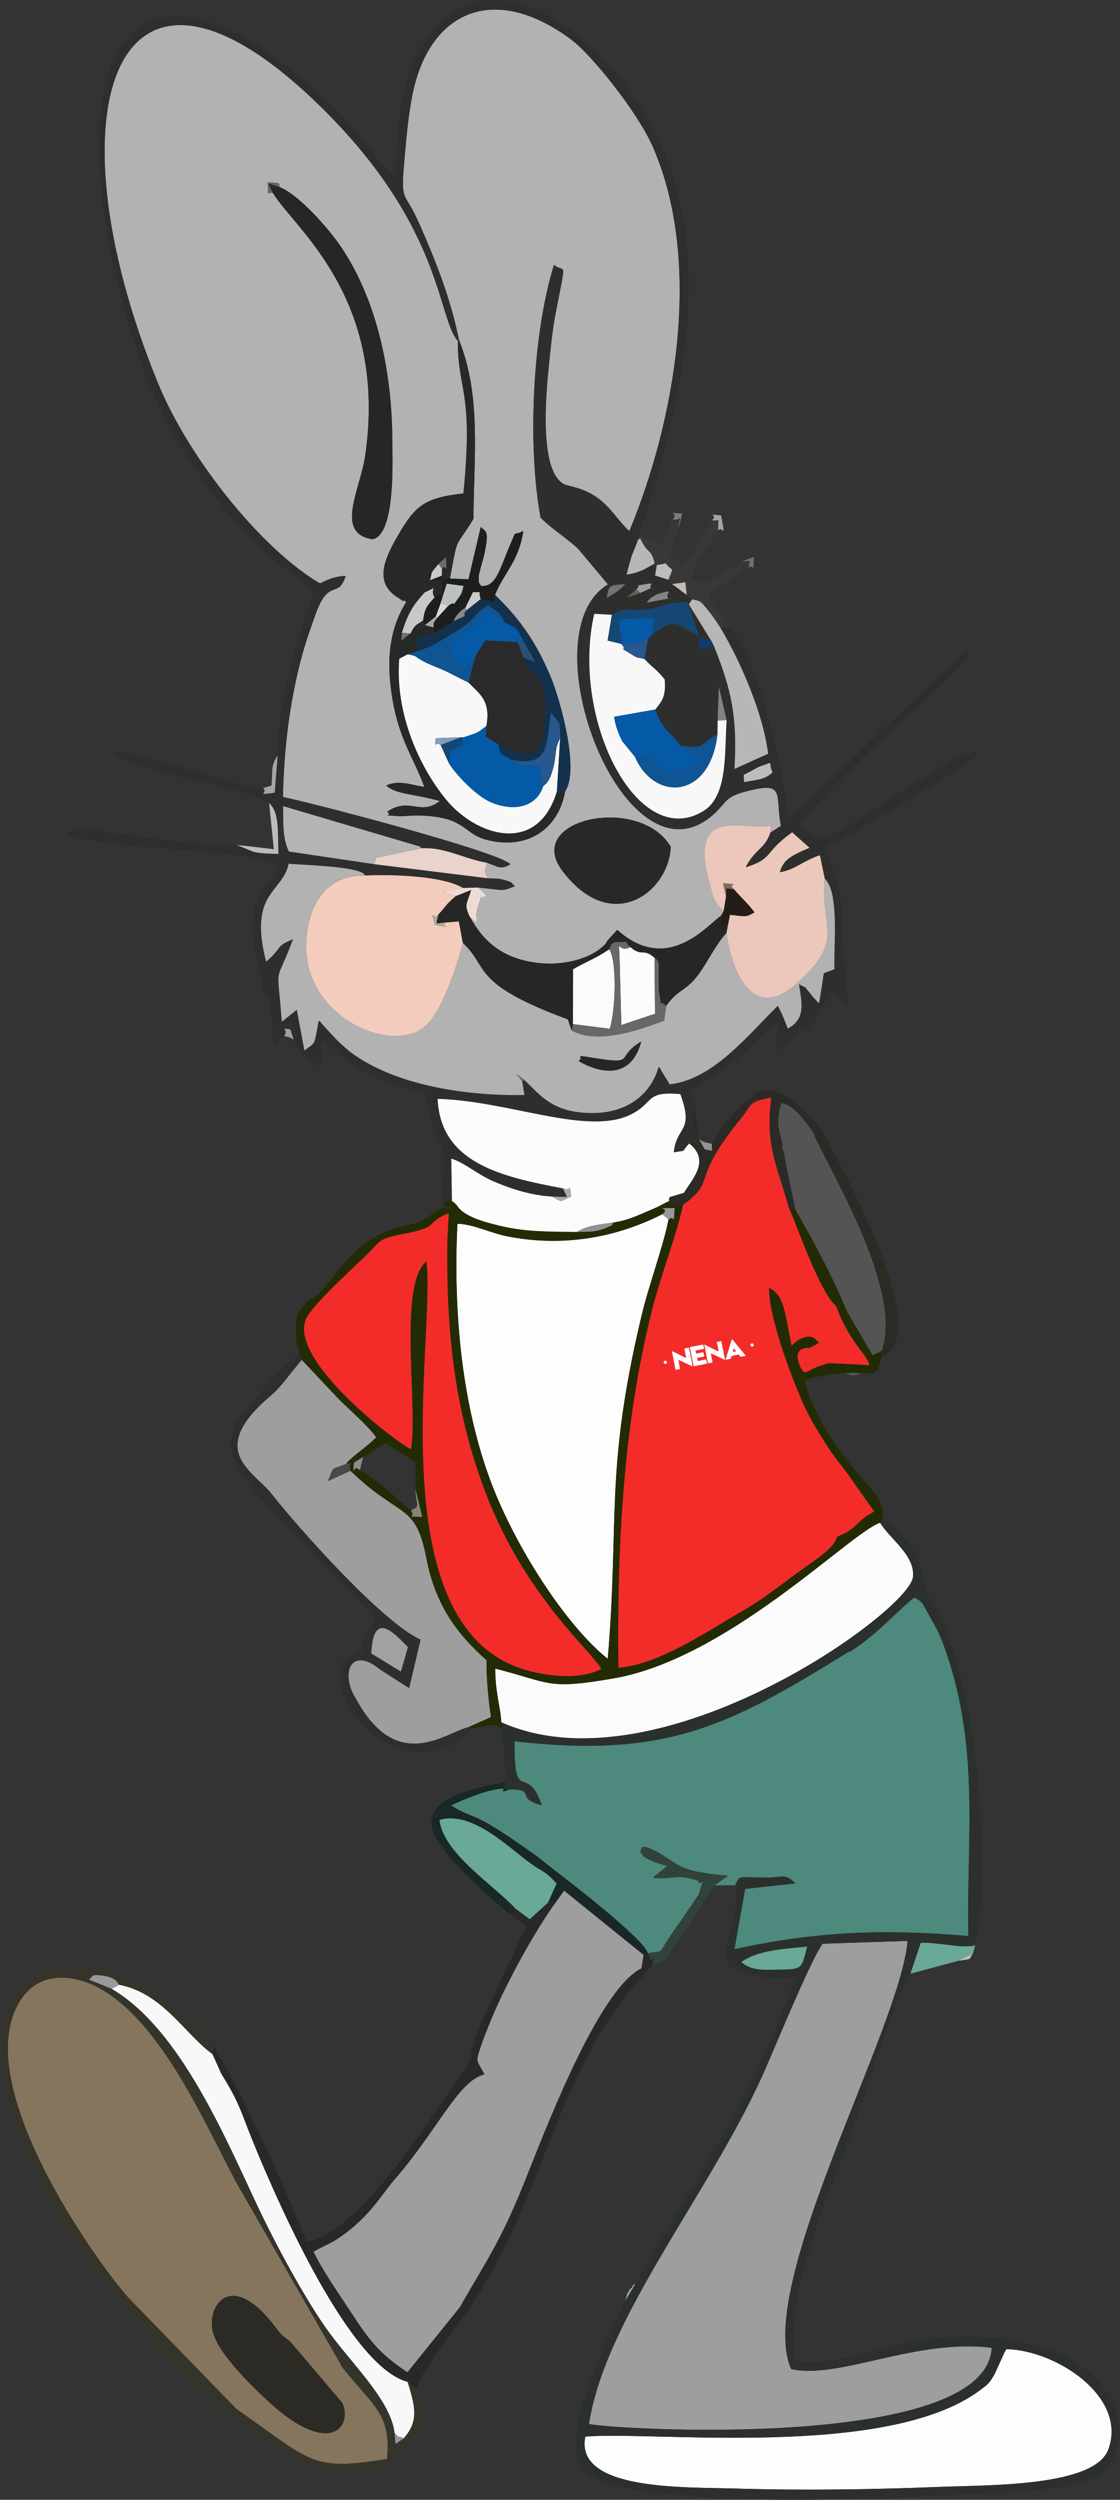 <?xml version="1.0" encoding="UTF-8"?> <svg xmlns="http://www.w3.org/2000/svg" xmlns:xlink="http://www.w3.org/1999/xlink" xmlns:xodm="http://www.corel.com/coreldraw/odm/2003" xml:space="preserve" width="90.379mm" height="201.64mm" version="1.0" style="shape-rendering:geometricPrecision; text-rendering:geometricPrecision; image-rendering:optimizeQuality; fill-rule:evenodd; clip-rule:evenodd" viewBox="0 0 388.24 866.19"><rect x="0" y="0" width="388.24" height="866.19" fill="#333333" stroke="none"/> <defs> <style type="text/css"> .fil21 {fill:#055AA7} .fil32 {fill:#105593} .fil47 {fill:#123B68} .fil24 {fill:#13314D} .fil31 {fill:#154774} .fil23 {fill:#192726} .fil27 {fill:#1E1E1D} .fil10 {fill:#232B04} .fil35 {fill:#241D17} .fil17 {fill:#262626} .fil15 {fill:#272828} .fil34 {fill:#27578C} .fil19 {fill:#2A2A2A} .fil18 {fill:#2B2A25} .fil8 {fill:#2B302D} .fil46 {fill:#2C4F72} .fil5 {fill:#2E2E2D} .fil29 {fill:#304239} .fil14 {fill:#35342A} .fil26 {fill:#383837} .fil42 {fill:#494946} .fil2 {fill:#4D897D} .fil0 {fill:#545454} .fil59 {fill:#646464} .fil30 {fill:#686866} .fil67 {fill:#696458} .fil20 {fill:#6AA898} .fil64 {fill:#6C6C6C} .fil62 {fill:#6F716E} .fil49 {fill:#737373} .fil65 {fill:#7B7C7B} .fil61 {fill:#816E58} .fil44 {fill:#838383} .fil51 {fill:#839EB8} .fil6 {fill:#85755D} .fil57 {fill:#888886} .fil50 {fill:#898377} .fil56 {fill:#8C8C8C} .fil45 {fill:#929292} .fil66 {fill:#969696} .fil41 {fill:#999999} .fil54 {fill:#9D9DA2} .fil4 {fill:#9E9E9E} .fil60 {fill:#A0A0A0} .fil33 {fill:#A1A1A1} .fil43 {fill:#A5A5A5} .fil63 {fill:#A8A8A7} .fil52 {fill:#AAAAAA} .fil58 {fill:#AEA995} .fil1 {fill:#B2B2B2} .fil22 {fill:#B4B4B4} .fil25 {fill:#B8B7B7} .fil38 {fill:#BBBCBC} .fil39 {fill:#BBC1BC} .fil68 {fill:#BBC5C8} .fil40 {fill:#BDBDBD} .fil53 {fill:#C6BAB6} .fil36 {fill:#C8C8C6} .fil48 {fill:#CBCBCB} .fil55 {fill:#D9D8D6} .fil28 {fill:#EAD3CA} .fil13 {fill:#EBC7BC} .fil37 {fill:#EEDBD6} .fil70 {fill:#F13635} .fil3 {fill:#F32C2A} .fil12 {fill:#F4CCBD} .fil16 {fill:#F8F8F8} .fil9 {fill:#FBFBFB} .fil11 {fill:#FCFCFC} .fil7 {fill:#FDFDFD} .fil69 {fill:white} </style> </defs> <g id="Слой_x0020_1">  <path class="fil0" d="M267.31 429.57c-3.08,-14.28 -7.28,-38.08 -5.6,-41.44 1.68,-3.36 3.06,-8.2 5.67,-7.84 2.61,0.36 9.77,2.63 14.13,9.53 4.36,6.9 18.89,35.35 18.89,35.35 0,0 11.3,28.13 8.84,36.31 -2.46,8.18 -4.98,9.75 -6.5,10.37 -1.52,0.61 -7.89,13.15 -16.09,-5.41 -8.2,-18.57 -9.9,-17.02 -13.46,-23.83 -3.56,-6.81 -5.87,-13.04 -5.87,-13.04z"></path> <path class="fil1" d="M232.51 293.41c-0.55,15.57 -20.47,30.97 -37.55,8.36 -13.69,-18.12 26.89,-26.53 37.55,-8.36zm-135.27 -228.43c6.35,2.63 16.55,13.96 21.18,20.88 12.49,18.65 17.49,43.66 17.57,66.62 0.02,6.53 1.25,32.88 -6.89,34.38 -13.2,-2.1 -4.22,-17.09 -2.5,-29.03 7.87,-54.48 -24.31,-78.48 -31.82,-90.67 -1.94,-1.77 -1.8,3.02 -1.98,-3.95 6.03,0.24 3.02,0.47 4.43,1.78zm61.81 52.63c7.92,19.6 5.16,40.8 5.08,62.14 -6.61,10.91 -5.22,4.95 -8.17,20.74l6.44 0.25 4.25 -18.15c1.72,1.85 3.12,0.87 1.1,10.03 -0.36,1.62 -1.02,3.44 -1.33,4.95 -0.21,1.05 -0.42,1.12 -0.47,2.34 -0.1,2.8 0.27,1.9 0.73,3.08 5.18,0.82 6.76,-6.23 9.85,-13.5 3.03,-7.1 1.06,-3.27 4.87,-5.54 -1.49,10.48 -6.83,14.72 -9.8,22.17 7.21,7.05 13.64,14.76 19.33,28.47 3.37,8.13 10.06,32.32 4.98,39.56 -2.11,12.22 -11.94,20.34 -26.56,17.02 -9.27,-2.11 -7.35,-8.46 -25.12,-8.62 -1.06,-0.01 -5.39,0.31 -5.8,0.27 -7.59,-0.64 -1.78,0.16 -4.24,-1.55 7.73,-5.29 11.49,1.59 18.26,-3.72 -9.19,-2.6 -15.11,-2.23 -18.57,-5.37 4.21,-1.94 7.84,-0.41 13.24,0.49 -3.79,-10.18 -8.69,-16.37 -11.05,-30.2 -2.1,-12.3 -1.57,-23.86 4.74,-33.85 -0.27,-0.19 -0.72,-0.77 -0.84,-0.51 -0.19,0.4 -1.09,-0.5 -1.86,-0.96 -8.41,-5 -5.19,-12.99 -0.18,-21.58 5.93,-10.17 8.91,-13.08 22.71,-14.6 3.59,-35.99 -2.02,-35.35 -1.92,-52.89 -6.94,-7.51 -5.07,-38.3 -45.22,-78.82 -73.54,-74.22 -97.79,-1.8 -58.71,93.54 10.97,26.76 36.6,58.04 56.13,69.32 2.61,-1.16 4.61,-2.4 8.93,-2.59 -2.72,8.35 -5.82,0.34 -10.48,13.38 -2.47,6.92 -4.08,11.47 -5.81,18.69 -3.53,14.68 -5.15,29.25 -5.47,44.55 9.64,1.92 74.67,18.87 78.86,23.31 -3.28,1.92 -3.9,0.97 -8.07,-0.49 -1.11,3.77 -1.2,1.86 0.18,5.34 0.38,0.02 4.14,0.18 4.26,0.21 5.37,1.38 3.24,1.13 5.2,2.51 -4.53,1.86 -3.26,1.46 -12.68,0.49l2.79 2.61c-2.97,2.88 -0.64,-2.96 -2.77,3.61 -1.19,3.67 -0.45,2.62 -0.61,5.9l-2.36 -2c4.38,8.08 10.97,14.7 24.15,16.07 7.71,0.8 16.99,-1.15 22.03,-5.85 2.24,-2.1 -0.09,0.02 2.01,-2.52l2.91 -3.14c17.68,15.83 31.55,-2.13 35.96,-4.87l0.97 -1.78c-3.54,-2.73 -3.74,-5.35 -5.02,-9.99 -7.59,-27.64 13.48,-17.18 21.48,-19.52l-0.34 2.48 3.67 -2.35c-1.93,-9.8 1.25,-14.81 -8.69,-12.74 -11.66,2.43 -9.31,4.13 -15.01,9.05 -30.48,26.36 -64.7,-62.91 -36.24,-79.98l-10.26 -12.26c-4.11,-3.89 -9.16,-6.88 -13.12,-10.92 -4.66,-25.42 -2.7,-63.81 4.65,-87.56 3.87,3.18 4.42,-3.11 0.59,16.72 -1.16,6.02 -1.72,11.98 -2.35,18.18 -0.95,9.28 -3.66,37.23 5.61,41.27 0.09,0.04 3.76,0.97 4.64,1.27 9.91,3.3 11.89,9.51 17.64,14.83 15.71,-37.8 25.76,-92.9 8.13,-133.21 -5.25,-12 -21.14,-31.78 -28.19,-37.05 -27.01,-20.18 -49.44,-9.74 -55.16,19.21 -1.5,7.59 -2.14,15.47 -2.82,23.24 -1.26,14.41 0.1,9.69 5.14,21.09 5.8,13.12 10.86,25.8 13.8,40.29z"></path> <path class="fil2" d="M176.52 620.03c-4.27,-1.54 -16,3.56 -20.23,5.54 9.87,5.97 6.04,0.67 28.55,16.73 2.88,2.05 1.2,0.81 2.62,1.96l5.9 4.66c4.09,3.09 29.82,22.93 31.22,27.89 6.99,-1.49 1.66,2.19 11.47,-11.3l6.2 -9.13c2.5,-8.44 0.69,-1.84 -0.31,-4.7 -7.37,-2.57 -8.06,-0.43 -15.7,-1.02l5 -4.09c-1.12,-0.36 -4.18,-1.24 -5.06,-1.67 -5.18,-2.54 -1.99,-1.08 -4.16,-2.96 0.43,-0.22 -1.3,-4.41 6.58,0.2 7.06,4.13 6.98,6.41 23.79,7.79l-4.69 3.32 7.14 -0.02c1.73,-3.57 0.51,-2.67 10.66,-2.68 6.49,-0 6.34,-1.59 10.24,2.02l-17.44 1.91 -3.71 20.9c28.53,-6.21 52.01,-7.08 81.11,-4.55 -0.82,-30.38 3.83,-61.35 -6.4,-94.27 -1.44,-4.65 -2.6,-8.02 -4.5,-12l-4.9 -8.79c-1.93,-2.08 -0.93,-0.91 -2.87,-2.22 -3.41,2.06 -10.97,10.78 -19.88,17.08l-1.8 1.18c-0.38,0.24 -1.62,0.79 -2.01,1.03 -40.52,25.03 -62.37,36.51 -114.98,30.49 -0.2,22.81 4.25,7.03 9.44,22.19 -9.67,-2.52 -1.46,-5.58 -11.27,-5.51z"></path> <path class="fil3" d="M236.76 417.46c-2.35,10.83 -7.57,23.94 -10.73,36.41 -10.13,40.01 -12.16,82.57 -11.68,124.03 13.95,-0.98 30.79,-12.64 42.18,-19.15 6.86,-3.92 11.74,-7.69 18.02,-12.37 8.04,-5.99 14.37,-9.38 15.64,-13.93 1.65,-2.88 2.15,-3.21 4.24,-5.55 2.71,-3.03 1.96,-2.53 5.3,-4.66l-4 -4.42c-0.77,-1.87 0.28,-3.27 0.48,-3.74 -3.15,-4.9 -6.66,-8.44 -10.09,-13.99 -3.14,-5.09 -5.9,-9.36 -8.56,-15.7 -3.97,-9.44 -10.89,-27.73 -10.99,-38.1 5.07,2.47 5.27,7.34 7.8,20.02l1.8 -1.57c0.27,-0.16 0.67,-0.51 0.98,-0.64 4.83,-2.18 5.19,0.07 6.81,1.17l-3.38 1.8 -1.37 5.53 3.9 1.1 4.22 -1.39c-2.15,-2.26 -3.5,1.13 -1.46,-2.43l8.55 -0.69c-0.95,-3.81 -1.68,-5.25 -3.76,-8.53 -5.33,-8.4 -2.38,-6.57 -0.85,-8.13 -5.67,-4.85 -13.22,-27.05 -16.48,-34.44 -3.75,-13.79 -8.2,-21 -5.94,-37.81 -8.35,1.57 -6.46,2.27 -10.66,7.41 -17.91,21.88 -7.96,21.17 -19.96,29.77z"></path> <path class="fil4" d="M274.25 820.89c-12.72,-28.67 37.82,-117.97 40.35,-148.37l-29.42 0.98c-3.57,4.42 -16.08,34.65 -19.62,42.82 -18.32,42.26 -55.63,86.09 -61.39,123.55 5.76,1.85 137.8,9.88 139.59,-26.36 -26.36,-3.28 -52.87,11.05 -69.51,7.38z"></path> <path class="fil5" d="M257.91 271.04l-0.11 -2.58c1.89,-0.78 4.86,-2.68 5.89,-2.99 4.95,-1.5 2.32,-1.93 4.07,2.19 -2.89,2.7 -5.35,2.4 -9.86,3.39zm-32.02 -50.92l-1.22 1.11 -1.24 7.14c3.03,3.25 3.86,3.2 6.99,7.03 0.45,5.52 -0.62,7.23 -3.25,10.44 2.43,7.4 5.73,7.97 8.6,12.61 9.43,1.01 6.14,-0.3 12.96,-4.02l0.05 -4.79 0.44 -11.65 2.69 11.57c-0.76,11.3 0.47,26.09 -7.94,31.36 -22.79,14.29 -46.23,-31.64 -37.96,-68.24l6.13 0.31c5.77,-3.2 5.68,-1.01 12.46,-1.89 6.09,-0.79 4.91,-2.25 13.74,-2.56l4.09 12.04c-7.69,-3.94 -7.9,-7.25 -16.52,-0.47zm-1.56 -11.31c0.11,-1.01 2.95,-2.76 3.83,-3.03 6.47,-1.96 1.99,-0.12 3.54,1.63l-7.37 1.4zm-2.38 -3.34l-4.53 1.5 3.21 -2.73c2.23,-2.45 -2.01,-0.86 2.4,-1.7 5.04,-0.96 1.42,0.27 2.69,1.17l-3.77 1.76zm-11.63 1.79c0.74,-4.83 1.04,-4.42 6.4,-4.85 -2.01,2.39 -4.44,3.52 -6.4,4.85zm-51.6 -89.16l0.32 -0.48c-2.94,-14.49 -7.99,-27.17 -13.8,-40.29 -5.04,-11.4 -6.4,-6.68 -5.14,-21.09 0.68,-7.77 1.32,-15.66 2.82,-23.24 5.72,-28.95 28.14,-39.39 55.16,-19.21 7.05,5.26 22.94,25.05 28.19,37.05 17.63,40.31 7.58,95.41 -8.13,133.21 -5.75,-5.32 -7.73,-11.53 -17.64,-14.83 -0.89,-0.3 -4.55,-1.23 -4.64,-1.27 -9.27,-4.04 -6.57,-31.99 -5.61,-41.27 0.63,-6.19 1.19,-12.16 2.35,-18.18 3.83,-19.82 3.28,-13.54 -0.59,-16.72 -7.35,23.75 -9.3,62.14 -4.65,87.56 3.96,4.05 9.01,7.04 13.12,10.92l10.26 12.26c-28.46,17.07 5.76,106.34 36.24,79.98 5.7,-4.93 3.34,-6.63 15.01,-9.05 9.95,-2.07 6.77,2.95 8.69,12.74l-3.67 2.35c-1.88,5.69 -5.12,5.37 -8.6,12.03 10.02,-3.16 5.98,-4.85 16.17,-12.16l6.01 5.37c-7.42,3.11 -9.11,4.57 -10.3,8.48 5.31,-0.84 8.23,-4.09 13.93,-5.9l1.67 8.17c5.26,4.57 2.92,24.76 3.37,31.33l-3.5 1.31c-0.07,-0.19 -0.42,0.14 -0.23,0.26l-1.6 10.22c-0.36,-0.3 -0.77,-0.71 -1.01,-0.98 -0.24,-0.26 -0.65,-0.69 -0.94,-1.01 -0.32,-0.35 -1.32,-1.73 -1.64,-2.06 -3.13,-3.23 2.18,0.42 -3.41,-2.55 1.2,7.16 2.16,12.11 -3.87,15.38 -0.9,-2.53 -2.34,-5.96 -3.46,-7.89 -10.18,9.92 -22.23,25.49 -37.46,27.21l-2.97 -4.83c-0.16,-0.77 -0.6,-0.85 -0.89,-1.28 -2.39,8.87 -10.06,15.72 -21.92,16.02 -14.9,0.37 -19.2,-6.44 -24.5,-11.32l-0.85 0.31 0.8 4.78c-19.19,0.35 -42.76,-2.94 -58.47,-13.56 -2.68,-1.81 -4.93,-3.94 -6.57,-5.54l-5.36 -5.76c-0.14,-0.59 -0.62,-0.61 -0.93,-0.91 -1.72,9.5 -1.08,7.24 -4.94,10.37l-2.63 -14.14 -5.2 4.15c-1.63,-21.75 -2.57,-11.3 3.9,-28.63 -6.46,2.63 -3.52,2.92 -9.35,7.81 -6.19,-24.2 5.64,-23.67 7.82,-33.93 4.55,0.48 25.37,0.86 26.48,4.07 9.34,-0.4 26.78,0.07 33.94,4.33l5.33 -0.14c9.42,0.97 8.15,1.36 12.68,-0.49 -1.95,-1.38 0.17,-1.14 -5.2,-2.51 -0.11,-0.03 -3.87,-0.19 -4.26,-0.21l-39.31 -4.88 -29.57 -4.38c-2.19,-4.22 -1.98,-9.81 -2.01,-15.72l46.91 13.85c0.18,-0.32 0.66,0.49 0.99,0.73 8.3,-0.43 14.63,3.64 22.8,5.06 4.17,1.46 4.79,2.4 8.07,0.49 -4.19,-4.44 -69.22,-21.39 -78.86,-23.31 0.32,-15.3 1.94,-29.87 5.47,-44.55 1.74,-7.22 3.34,-11.77 5.81,-18.69 4.66,-13.04 7.76,-5.03 10.48,-13.38 -4.32,0.18 -6.32,1.42 -8.93,2.59 -19.53,-11.28 -45.16,-42.56 -56.13,-69.32 -39.08,-95.34 -14.82,-167.76 58.71,-93.54 40.15,40.52 38.28,71.3 45.22,78.82zm-62.47 143.69l-1.02 12.89c-7.3,0.91 -1.97,0.42 -4.01,-1.59 -6.97,-0.31 -18.77,-4.63 -26.17,-6.62l-22.42 -6.19c-3.54,0.23 -1.24,0.15 -2.97,1.31 10.33,6.77 45.99,11.14 53.6,16.67 3.64,3.27 2.96,9.81 3.25,17.64 -3.25,-0.12 -5.22,-0.09 -8.51,-0.67l-5.99 -2.47c-8.25,1.2 -33.11,-3.01 -44.98,-4.51 -7.3,-0.92 -10.18,-2.57 -13.77,0.61 12.35,5.97 59.68,4.75 72.87,10.61 -1.31,6.13 -2.05,3.77 -5.16,8.92 -7.07,11.7 -1.33,22.44 0.06,34.8l2.58 4.14 1.24 15.46 3.65 -3.82c1.8,-2.64 -2.08,-2.89 2.16,-2.27l1.1 3.54c2.59,5.66 3.62,6.71 9.33,9.39l0.52 -9c4.79,2.29 3.82,4.88 15.27,10.95 23.32,12.37 18.04,-1.43 22.41,16.83 0.93,3.87 2.73,5.79 3.87,8.23 1.02,2.17 0,16.62 0.35,21.89 9.45,2.21 -4.82,-2.21 3.16,-2.36l-0.24 -14.69c5.01,1.57 8.86,5.52 15.55,8.28 5.94,2.46 12.4,4.46 19.33,4.87l5.23 0.15 -1.43 -3.01c-21.47,-4.01 -42.39,-8.83 -43.4,-30.99 24.74,0.66 51.86,12.88 66.93,5.43 8.34,-4.13 4.81,-8.19 17.21,-7.07 4.85,13.38 -1.32,10.8 -2.3,20.18 4.94,-0.88 2.15,0.38 5.39,-3.09l3.81 0.28c-1.08,-4.25 -1.3,-7.99 -1.97,-13.54l-1.45 -4.63c3.84,-3.35 11.43,-7.7 15.43,-10.76 4.83,-3.68 7.76,-8.66 14.82,-13.03l-0.83 9.77c7.55,-4.38 5.87,-6.44 9.19,-7.51 0.09,-0.03 0.48,0.03 0.57,0.02 10.45,-1.22 -6.17,2.82 2.42,0.26l7.09 -13.43c1.48,1.2 4.29,3.79 5.85,5.16 -0.09,-8.12 -1.84,-17.4 -1.92,-28.1 -0.12,-15.55 -2.68,-16.17 -5.53,-27.47 6.34,-2.39 50.95,-28.67 52.92,-32.8 -10.74,-0.18 -42.64,27.39 -55.66,30.34l-6.23 -4.83c3.51,-6.94 23.94,-25.21 29.99,-30.9 5.6,-5.27 10.1,-9.43 15.58,-14.73 3.41,-3.29 12.99,-10.4 12.98,-15.88l-62.78 59.19c-1.18,-16.45 -11.33,-59.64 -20.95,-66.38l-2.42 0.45c6.63,11.23 14.67,29.17 16.44,43.49l-11.68 5.28c1.01,-17.56 -0.81,-27.04 -7.14,-42.66 -2.5,1.23 -1.26,0.81 -5.18,1.21l0.13 -4.4c2.78,0.98 1.64,0.04 4.08,1.35l-7.69 -12.51 1.13 -1.78 -1.88 -1.51 -5.09 -3.77 -1.25 -1.48 -4.63 -1.49 0.6 -3.65 -0.74 -0.48c-2.84,1.5 -5.03,3.19 -9.73,3.79 0.65,-2.65 1.02,-3.81 1.7,-6.22l2.01 -5.1c0.13,-0.82 0.62,-0.88 0.95,-1.3l-0.32 -1.13c14.96,-46.33 29.39,-102.01 1.04,-147.49 -20.96,-33.64 -60.27,-56.73 -79.16,-16.46 -5.02,10.69 -6.02,26.27 -6.5,39.11 -4.88,-2.77 -8.79,-9.45 -12.46,-14 -8.75,-10.87 -30.94,-30.25 -45.53,-36.46 -67.85,-28.9 -44.56,94.95 -19.92,138.26 25.63,45.04 43.15,48.52 49.61,57.25 -5.28,15.5 -12.63,37.76 -12.38,56.27z"></path> <path class="fil6" d="M73.6 807.14c-1.45,-9.55 7.41,-20.41 22.33,-0.18 2.77,3.75 3.26,2.53 6.07,6.05l16.75 19.68c3.46,8.8 -4.93,17.69 -23.83,1.07 -4.93,-4.33 -20.06,-18.35 -21.32,-26.62zm60.56 44.89c1.51,-15.56 -4.56,-18.03 -15.35,-31.56l-37.07 -64.55c-11.13,-21.03 -25.7,-54.83 -46.91,-66.82 -7.96,-4.5 -19.92,-6.71 -26.94,2.85 -20.43,27.82 25.55,91.92 36.68,104.27l37.32 38.42c26.39,18.48 25.96,21.67 52.27,17.39z"></path> <path class="fil7" d="M231.74 422.54l-2.18 -1.81c-16.46,8.34 -34.85,11.35 -53.61,7.68 -5.9,-1.16 -12.05,-4.31 -17.39,-4.37 -1.51,31 1.65,62.87 11.52,89.2 8.63,23.02 26.28,50.15 40.59,61.53 4.1,-48.15 -1.09,-64.84 11.62,-118.49 2.7,-11.38 7.69,-24.48 9.44,-33.75z"></path> <path class="fil4" d="M193 658.62c-7.61,10.31 -18.06,29.39 -23.22,42.24 -0.94,2.33 -2.18,5.4 -2.99,7.81 -2.19,6.53 -1.58,4.65 1.1,10.13 -9.03,2.05 -16.23,19.36 -31.36,36.65 -4.01,4.59 -8.12,12.33 -18.42,19.53 -3.76,2.63 -5.25,2.82 -9.46,5.22 3.51,7.25 9.27,15.28 14.06,22.64 6.05,9.3 10.14,13.66 18.51,19.17l18.13 -22.5c10.52,-18.28 14.71,-23.78 23.58,-46.25 8.52,-21.57 25.49,-64.37 39.41,-71.21l0.77 -4.68 -27.56 -22.27 -2.56 3.51z"></path> <path class="fil1" d="M200.58 367.66c2.15,-1.77 -2.55,-2.32 6.38,-0.91 13.6,2.14 6.26,-0.54 15.34,-5.87 -3.5,13.12 -14.04,11.25 -21.72,6.78zm-19.56 6.98l-2.02 -2.58 2.87 2.26c5.3,4.88 9.6,11.69 24.5,11.32 11.86,-0.3 19.53,-7.14 21.92,-16.02 0.29,0.43 0.73,0.51 0.89,1.28l2.97 4.83c15.23,-1.72 27.28,-17.3 37.46,-27.21 1.12,1.92 2.56,5.36 3.46,7.89 6.03,-3.27 5.07,-8.22 3.87,-15.38 5.59,2.97 0.28,-0.68 3.41,2.55 0.33,0.34 1.33,1.72 1.64,2.06 0.29,0.31 0.7,0.75 0.94,1.01 0.24,0.27 0.65,0.68 1.01,0.98l1.6 -10.22c-0.18,-0.12 0.16,-0.46 0.23,-0.26l3.5 -1.31c-0.45,-6.57 1.89,-26.76 -3.37,-31.33 -1.61,17.58 7.52,21.35 -10.42,36.85 -14.45,12.49 -21.67,-4.13 -23.68,-18.06 -3.32,3.47 -6.5,9.88 -9.28,13.8 -4.79,6.75 -7.46,5.4 -11.61,11.52l-0.67 5.03c-7.9,2.88 -22.68,8.51 -32.05,3.45l-1.36 -3.89c-33.84,-12.51 -27.05,-17.77 -36.38,-26.49 -2.46,9.19 -7.12,22.66 -12.34,28.14 -11.3,11.86 -46.45,-3.08 -41.58,-32.62 3.39,-20.53 18.85,-18.62 20.01,-18.89 -1.12,-3.21 -21.93,-3.59 -26.48,-4.07 -2.17,10.26 -14,9.73 -7.82,33.93 5.83,-4.88 2.89,-5.17 9.35,-7.81 -6.47,17.34 -5.52,6.88 -3.9,28.63l5.2 -4.15 2.63 14.14c3.86,-3.13 3.22,-0.87 4.94,-10.37 0.31,0.3 0.78,0.32 0.93,0.91l5.36 5.76c1.64,1.6 3.89,3.73 6.57,5.54 15.71,10.62 39.28,13.91 58.47,13.56l-0.8 -4.78z"></path> <path class="fil7" d="M202.89 844.29c-3.72,18.78 34.17,17.45 51.99,17.99 23.55,0.71 47.74,0.36 71.27,-0.59 16.08,-0.65 53.32,0.05 58.06,-12.99 6.63,-18.23 -18.07,-34.37 -35.38,-34.72 -0.22,0.39 -0.51,0.89 -0.66,1.19l-3.45 7.56c-1.8,3.11 -2.18,3.37 -5.08,5.53 -32.35,24.01 -113.53,13.98 -136.76,16.03z"></path> <path class="fil4" d="M162.43 598.43l7.76 -3.46c-0.99,-6.72 -1.59,-13.3 -1.54,-19.69 -9.74,-8.71 -17.57,-18.5 -20.84,-35.3 -3.82,-19.66 -8.94,-13.51 -26.3,-30.37l-7.81 3.59c2.29,-5.88 0.9,-3.59 6.27,-5.97 1.73,-2.41 7.5,-6.03 10.45,-9.23 -3.79,-5 -9.12,-9.23 -13.42,-13.66l-12.37 -13.14c-4.58,5.19 -6.68,8.91 -11.01,12.6 -22.35,19.02 -5.7,25.92 0.6,33.93 9.23,11.72 38.15,44.31 51.56,50.42l-3.95 16.79 -9.95 -6.37c-8.29,-6.85 -12.28,-1.83 -10.75,4.72 0.69,2.96 1.28,3.62 2.8,6.31 14.08,24.91 30.53,10.77 38.51,8.85z"></path> <path class="fil8" d="M202.89 844.29c23.23,-2.05 104.41,7.98 136.76,-16.03 2.91,-2.16 3.29,-2.42 5.08,-5.53l3.45 -7.56c0.15,-0.3 0.43,-0.79 0.66,-1.19 17.31,0.36 42.01,16.49 35.38,34.72 -4.74,13.04 -41.98,12.34 -58.06,12.99 -23.54,0.95 -47.73,1.3 -71.27,0.59 -17.83,-0.54 -55.71,0.79 -51.99,-17.99zm54.1 -164.45c5.79,-4.13 14.73,-4.5 22.81,-5.35 -2,7.62 -1.39,7.83 -9.69,7.98 -5.58,0.1 -9.64,0.44 -13.12,-2.63zm17.27 141.05c16.64,3.67 43.15,-10.66 69.51,-7.38 -1.79,36.24 -133.83,28.21 -139.59,26.36 5.76,-37.46 43.07,-81.29 61.39,-123.55 3.54,-8.17 16.05,-38.4 19.62,-42.82l29.42 -0.98c-2.53,30.39 -53.07,119.7 -40.35,148.37zm30.77 -293.24c3.72,5.88 12.1,11.26 11.45,18.7 -1.05,12 -88.24,74.76 -142.69,50.42l0.23 2.61 1.25 18.2c-0.81,3.67 -2.04,3.64 1.26,2.46 9.81,-0.07 1.6,2.99 11.27,5.51 -5.19,-15.17 -9.64,0.62 -9.44,-22.19 52.61,6.02 74.46,-5.46 114.98,-30.49 0.39,-0.24 1.62,-0.8 2.01,-1.03l1.8 -1.18c8.91,-6.3 16.46,-15.02 19.88,-17.08 1.95,1.31 0.95,0.14 2.87,2.22l4.9 8.79c1.9,3.97 3.05,7.35 4.5,12 10.23,32.92 5.58,63.89 6.4,94.27 -29.1,-2.53 -52.58,-1.65 -81.11,4.55l3.71 -20.9 17.44 -1.91c-3.9,-3.61 -3.75,-2.02 -10.24,-2.02 -10.16,0 -8.93,-0.89 -10.66,2.68 2.76,20.26 -18.39,32.15 20.46,32.26 -3.94,14.4 -18,42.01 -25.67,55.8 -9.78,17.6 -20.18,33.34 -29.36,50.02l-3.43 5.73c-2.49,6 -5.72,11.63 -8.43,18.37 -15.15,37.69 -11.66,44.7 18.17,48.28 33.78,4.05 75.55,2.31 110.18,0.42 13.82,-0.75 38.7,-0.57 46.69,-8.76 13.42,-13.74 0.26,-51.07 -60.45,-45 -13.98,1.4 -35.26,10.06 -47.23,7.84 -3.65,-19.18 9.21,-53.37 15.91,-69.83 5.76,-14.14 18.17,-55.66 23.9,-64.5l3.61 -10.72c6.74,-0.1 13.72,2.02 18.86,0.94 5.1,-16.47 2.92,-89.27 -14.3,-117.67 -5.85,-9.65 -2.35,-10.02 -5.73,-17.08 -1.22,-2.54 -3.67,-5.42 -5.03,-7.01 -1.17,-1.36 -1.61,-1.99 -2.95,-3.16 -2.78,-2.42 -1.78,-1.44 -4.1,-2.83l-0.93 1.28z"></path> <path class="fil9" d="M173.78 596.75c54.45,24.34 141.64,-38.41 142.69,-50.42 0.65,-7.43 -7.73,-12.81 -11.45,-18.7 -10.49,3.65 -52.65,47.06 -92.33,53.93 -23.37,4.04 -21.61,1.49 -41.04,-3.39 0.04,8.36 1.76,12.94 2.13,18.58z"></path> <path class="fil10" d="M125.89 504.86l7.76 -4.89c3.3,2.07 7.65,4.94 10.46,6.9l-0.1 9.05 2.37 9.71c-6.63,-0.34 -2,0.45 -3.93,-2.33 -6.16,-4.88 -10.39,-9.84 -17.73,-13.84 -2.56,-2.76 -2.54,3.88 -2.01,-2.7l3.18 -1.9zm29.19 -75.06c-0.5,32.3 2.66,59.98 13.44,87.96 13.84,35.89 37,54.72 39.89,60.55 -6.58,3.44 -16.17,2.82 -24.3,0.85 -53.9,-13.07 -32.91,-116.37 -36.3,-142.1 -9.95,8.22 -2.8,50.66 -5.35,65.09 -4.58,-1.98 -42.8,-30.94 -36.31,-45.26 2.11,-4.65 16.36,-17.61 20.67,-21.81 5.59,-5.45 3.79,-5.71 13.55,-7.62 12.62,-2.47 6.65,-3.62 15.2,-7.09l-0.48 9.45zm74.48 -9.07c3.56,-2.52 -4.51,-2.03 4.28,-2.13 -0.48,7.1 0.32,2.02 -2.11,3.94 -1.75,9.27 -6.75,22.37 -9.44,33.75 -12.71,53.65 -7.52,70.34 -11.62,118.49 -14.31,-11.38 -31.97,-38.52 -40.59,-61.53 -9.87,-26.32 -13.03,-58.2 -11.52,-89.2 5.34,0.05 11.49,3.21 17.39,4.37 18.76,3.67 37.14,0.66 53.61,-7.68zm-76.04 -2.22c-5.36,2.07 -3.84,4.21 -12.57,6.06 -21.82,4.62 -25.15,22.42 -34.7,26.47l-3.2 4.65c-0.82,5.16 -0.83,8.33 0.93,13.47l0.65 2.04 12.37 13.14c4.3,4.43 9.63,8.65 13.42,13.66 -2.95,3.2 -8.72,6.83 -10.45,9.23 3,-0.43 0.53,-0.34 1.55,2.39 17.36,16.86 22.48,10.71 26.3,30.37 3.26,16.79 11.1,26.58 20.84,35.3 -0.05,6.39 0.56,12.97 1.54,19.69l-7.76 3.46 1.3 0.46 7.84 -1.36c0.07,-0.04 2.03,1.41 2.44,1.83l-0.23 -2.61c-0.36,-5.64 -2.09,-10.21 -2.13,-18.58 19.43,4.89 17.67,7.44 41.04,3.39 39.68,-6.87 81.84,-50.28 92.33,-53.93l0.93 -1.28c0.85,-7.58 -4.25,-9.71 -14.15,-22.84 -4.4,-5.84 -11.26,-16.9 -12.92,-25.4 23.4,-6.15 24.46,2.68 26.66,-7.88l0.21 -2.46c-3.45,2.94 2.83,-1.38 -3.28,1.82l-8.75 -14.98c-0.41,-0.6 -4.18,-11.47 -17.98,-35.46l-2.42 -1.09c3.26,7.4 10.81,29.59 16.48,34.44 1.75,4.75 3.47,8.03 6.12,12.03 2.66,4.03 4.45,5.42 5.5,8.43l-14.09 -0.69 -4.22 1.39c-3.52,1.38 -4.24,3.2 -5.73,-0.22 -3.17,-7.27 3.1,-6.35 3.2,-6.42l3.38 -1.8c-1.63,-1.1 -1.98,-3.35 -6.81,-1.17 -0.31,0.14 -0.71,0.49 -0.98,0.64l-1.8 1.57c-2.53,-12.67 -2.73,-17.55 -7.8,-20.02 0.1,10.37 7.02,28.67 10.99,38.1 2.67,6.34 5.43,10.62 8.56,15.7 3.42,5.55 6.94,9.09 10.09,13.99l6.83 9.67c-6.84,3.62 -5.4,5.78 -12.85,8.7 -1.27,4.55 -7.61,7.95 -15.64,13.93 -6.28,4.68 -11.16,8.44 -18.02,12.37 -11.39,6.51 -28.23,18.18 -42.18,19.15 -0.48,-41.46 1.55,-84.03 11.68,-124.03 3.16,-12.47 8.38,-25.58 10.73,-36.41l-3.98 0.42 -0.62 -3.08c-1.14,2.5 1.95,0.02 -3,2.76 -1.47,0.81 -3.53,1.62 -5.3,2.39 -3.68,1.59 -6.82,2.96 -10.95,3.58 -2.21,1.62 1.79,-0.01 -3.31,2.14 -0.45,0.19 -1.84,0.6 -2.35,0.72 -2.39,0.55 -4.93,0.4 -7.3,0.48 -9.64,-0.18 -17.31,0.08 -26.48,-2.11 -3.05,-0.73 -7.42,-1.82 -10.35,-3.31 -5.17,-2.63 -3.69,-3.57 -6.45,-5.3 -7.98,0.15 6.28,4.57 -3.16,2.36z"></path> <path class="fil11" d="M195.11 411.75c3.45,1.33 2.09,-2.68 2.87,2.89 -4.5,1.81 -2.5,2.16 -6.67,-0.03 -6.93,-0.41 -13.38,-2.41 -19.33,-4.87 -6.68,-2.77 -10.54,-6.71 -15.55,-8.28l0.24 14.69c2.76,1.73 1.28,2.67 6.45,5.3 2.93,1.49 7.3,2.58 10.35,3.31 9.17,2.19 16.85,1.93 26.48,2.11 4.16,-2.44 7.32,-2.38 12.95,-3.34 4.13,-0.62 7.28,-1.99 10.95,-3.58 1.77,-0.77 3.83,-1.57 5.3,-2.39 4.95,-2.74 1.86,-0.25 3,-2.76l4.92 -1.45c3,-4.92 9.27,-11.22 1.86,-17.14 -3.24,3.47 -0.45,2.2 -5.39,3.09 0.98,-9.37 7.15,-6.8 2.3,-20.18 -12.4,-1.12 -8.87,2.94 -17.21,7.07 -15.07,7.46 -42.19,-4.77 -66.93,-5.43 1.01,22.16 21.94,26.98 43.4,30.99z"></path> <path class="fil3" d="M147.81 437.05c3.4,25.73 -17.6,129.04 36.3,142.1 8.13,1.97 17.72,2.59 24.3,-0.85 -2.89,-5.83 -26.05,-24.65 -39.89,-60.55 -10.78,-27.98 -13.93,-55.66 -13.44,-87.96l-4.76 -1.52c1.85,5.15 -2.7,0.69 3.02,6.06 -5.19,1.45 -3.89,-1.31 -5.53,2.7z"></path> <path class="fil12" d="M160.45 326.72l-1.4 -7.46 -4.19 0.34c-3.4,1.24 4.31,2.37 -4.09,0.87 -1.89,-6.69 -0.87,-1.33 1.13,-3.5 3.15,-3.4 2.31,-3.24 6.11,-6.47l-4.73 -1.4 7.21 -1.41c-7.16,-4.27 -24.6,-4.74 -33.94,-4.33 -1.16,0.27 -16.62,-1.64 -20.01,18.89 -4.88,29.53 30.28,44.48 41.58,32.62 5.22,-5.48 9.88,-18.95 12.34,-28.14z"></path> <path class="fil3" d="M147.81 437.05c1.64,-4.01 0.34,-1.25 5.53,-2.7 -5.71,-5.37 -1.16,-0.92 -3.02,-6.06l4.76 1.52 0.48 -9.45c-8.55,3.47 -2.58,4.63 -15.2,7.09 -9.76,1.91 -7.96,2.17 -13.55,7.62 -4.31,4.2 -18.56,17.16 -20.67,21.81 -6.49,14.32 31.73,43.29 36.31,45.26 2.55,-14.43 -4.6,-56.87 5.35,-65.09z"></path> <path class="fil13" d="M250.89 315.57l0.8 -4.93 -1.06 -4.61c7.51,0.79 0.93,-0.32 3.83,2.15 2.75,3.21 4.65,4.69 7.08,7.96 -3.3,1.82 -2.85,1.37 -8.52,0.84l-0.58 3.03 -0.64 3.29c2,13.93 9.23,30.55 23.68,18.06 17.94,-15.5 8.81,-19.27 10.42,-36.85l-1.67 -8.17c-5.7,1.81 -8.62,5.06 -13.93,5.9 1.19,-3.91 2.87,-5.38 10.3,-8.48l-6.01 -5.37c-10.19,7.32 -6.15,9 -16.17,12.16 3.47,-6.65 6.72,-6.34 8.6,-12.03l0.34 -2.48c-8,2.34 -29.07,-8.12 -21.48,19.52 1.28,4.65 1.48,7.26 5.02,9.99z"></path> <path class="fil14" d="M134.15 852.03c-26.32,4.29 -25.89,1.09 -52.27,-17.39l-37.32 -38.42c-11.13,-12.35 -57.11,-76.44 -36.68,-104.27 7.02,-9.56 18.99,-7.35 26.94,-2.85 21.21,11.99 35.78,45.78 46.91,66.82l37.07 64.55c10.79,13.53 16.86,16 15.35,31.56zm10.59 -24.05l-3.45 -2.65c2.5,8.34 4.06,13.41 -1.38,19.58l-2.8 1.92 -0.29 -3.75c-1.4,-11.89 -15.91,-24.87 -24.44,-37.33 -7.47,-10.9 -16.56,-27.6 -22.85,-40.88 -11.3,-23.85 -27.06,-61.89 -50.81,-75.74l-7.92 -3.23c1.58,-0.93 0.43,-2.05 5.17,-1.27 4.76,0.79 4.45,2.31 5.36,3.1 15.26,3.01 22.7,17.09 32.32,24.03l0.24 -3.16c-6.04,-8.86 -19.69,-20.44 -32.43,-24.59 -18.88,-6.16 -34.83,-1.69 -39.73,14.05 -8.53,27.43 16.77,66.78 27.67,82.98 16.35,24.3 60.82,76.62 93.68,76.62 13.15,-0 31.17,-19.49 21.67,-29.68z"></path> <path class="fil15" d="M158.72 118.09c-0.1,17.53 5.51,16.9 1.92,52.89 -13.8,1.52 -16.78,4.43 -22.71,14.6 -5.02,8.59 -8.23,16.59 0.18,21.58 0.77,0.46 1.67,1.36 1.86,0.96 0.13,-0.26 0.58,0.32 0.84,0.51 -6.31,9.99 -6.85,21.56 -4.74,33.85 2.37,13.83 7.26,20.02 11.05,30.2 -5.4,-0.91 -9.03,-2.44 -13.24,-0.49 3.46,3.14 9.38,2.77 18.57,5.37 -6.77,5.31 -10.53,-1.57 -18.26,3.72 2.47,1.71 -3.35,0.91 4.24,1.55 0.41,0.03 4.74,-0.28 5.8,-0.27 17.77,0.17 15.85,6.52 25.12,8.62 14.62,3.32 24.44,-4.8 26.56,-17.02l-2.83 -0.05c-6.69,22.42 -28.04,15.63 -38.47,2.89 -9.21,-11.25 -17.72,-29.76 -16.19,-48.75l2.92 -1.53 3.45 -1.1 -0.54 -4.81c2.08,1.04 -0.34,0.48 1.71,0.1 0.31,-0.06 4.32,-1.3 4.35,-1.3l0 -2.2 -3.04 -0.78 -0.65 -1.58c-2.41,1.67 -2.55,1.06 -4.34,4.45l-3.17 2.48 0.21 -2.67c1.15,-4 2.6,-7.18 4.41,-9.81 0.58,-0.84 3.26,-4.1 3.6,-4.25 5.47,-2.5 1.3,-1.47 3.28,1.8 3.22,-4.74 2.72,6.17 2.72,-6.06l-4.24 0.07c0.88,-3.69 0.14,-2.14 2.9,-5.6l2.57 -2.33c0.33,7.3 0.43,1.76 -1.36,3.94l-0.04 2.41c0.65,3.08 -0.91,0.4 2.79,1.05 2.95,-15.79 1.56,-9.84 8.17,-20.74 0.08,-21.34 2.85,-42.54 -5.08,-62.14l-0.32 0.48z"></path> <path class="fil15" d="M178.42 661.12c-3.53,-1.47 -2.5,-1.65 -1.59,2.11l5.56 4.25 -14.66 31.3c-10.01,24.2 3.1,3.75 -15.7,31.31 -8.9,13.05 -29.16,43.37 -45.68,46.79 -7.47,-19.14 -22.34,-51.4 -32.46,-68.28l-0.24 3.16 3.04 6.78c6.54,10.51 6.56,12.71 11.1,23.82 9.18,22.46 33.63,77.77 53.51,82.97l3.45 2.65c-0.51,-5.19 14.37,-21.7 22.11,-34.61 24.27,-40.47 27.81,-80.76 59.25,-112.14l0.45 -2.9c-1.99,-2.12 1.78,0.08 -3.42,-0.96l-0.77 4.68c-13.92,6.85 -30.9,49.64 -39.41,71.21 -8.87,22.48 -13.06,27.97 -23.58,46.25l-18.13 22.5c-8.37,-5.52 -12.46,-9.87 -18.51,-19.17 -4.79,-7.37 -10.55,-15.4 -14.06,-22.64 4.21,-2.41 5.7,-2.59 9.46,-5.22 10.3,-7.2 14.41,-14.95 18.42,-19.53 15.13,-17.3 22.34,-34.61 31.36,-36.65 -2.68,-5.48 -3.29,-3.59 -1.1,-10.13 0.81,-2.41 2.05,-5.47 2.99,-7.81 5.16,-12.85 15.61,-31.93 23.22,-42.24l-2.99 0.61 -6.39 5.8 -5.2 -3.9z"></path> <path class="fil16" d="M136.81 843.08c2.16,2.24 0.57,0.45 3.1,1.83 5.44,-6.17 3.89,-11.24 1.38,-19.58 -19.89,-5.19 -44.33,-60.51 -53.51,-82.97 -4.54,-11.1 -4.56,-13.31 -11.1,-23.82l-3.04 -6.78c-9.63,-6.94 -17.06,-21.02 -32.32,-24.03l-2.61 1.4c23.75,13.85 39.51,51.89 50.81,75.74 6.3,13.29 15.38,29.98 22.85,40.88 8.53,12.45 23.04,25.44 24.44,37.33z"></path> <path class="fil16" d="M193.07 274.11l1.11 -18.32c-1.92,3.54 -1.19,4.92 -2.23,9.57 -0.27,1.21 -0.85,3.21 -1.46,4.4 -1.01,1.96 -1.33,1.77 -2.26,2.79 -2.18,6.83 -9.7,8.9 -17.93,5.49 -4.97,-2.05 -12.07,-9.34 -14.66,-13.55l-2.9 -6.34c-2.12,-1.65 -1.91,2.1 -1.78,-2.36l8.8 -0.34 0.75 0.07c5.19,-1.68 4.75,-1.38 8.1,-3.99 1.56,-8.71 -2.22,-10.98 -6.23,-15.04 -4.04,-1.88 -6.28,-3.35 -10.63,-5.13 -2.15,-0.88 -3.09,-1.19 -5.14,-2.29 -3.42,-1.84 -1.57,-1.64 -5.28,-2.35l-2.92 1.53c-1.53,18.99 6.99,37.5 16.19,48.75 10.43,12.74 31.77,19.53 38.47,-2.89z"></path> <path class="fil16" d="M251.89 249.56l-3.13 0.08 -0.05 4.79c-2.69,22.84 -22,23.18 -28.58,7.86l-4.4 -5.38c-1.36,-2.73 -2.33,-5.04 -2.85,-8.54l14.27 -2.52c2.63,-3.22 3.7,-4.93 3.25,-10.44 -3.13,-3.83 -3.96,-3.78 -6.99,-7.03 -2.79,-0.89 -1.57,0.19 -4.68,-1.74 -6.33,-3.93 -0.38,0.3 -3.32,-3.5l-4.79 -1.18 1.49 -8.94 -6.13 -0.31c-8.27,36.6 15.17,82.53 37.96,68.24 8.4,-5.27 7.17,-20.06 7.94,-31.36z"></path> <path class="fil17" d="M94.78 67.14c7.51,12.19 39.69,36.19 31.82,90.67 -1.72,11.94 -10.71,26.93 2.5,29.03 8.14,-1.49 6.91,-27.84 6.89,-34.38 -0.08,-22.96 -5.08,-47.96 -17.57,-66.62 -4.63,-6.92 -14.83,-18.25 -21.18,-20.88l-4.24 -1.41 1.78 3.58z"></path> <path class="fil17" d="M158.01 310.49c-3.8,3.23 -2.96,3.08 -6.11,6.47 -0.71,4.07 -1.4,2.91 2.96,2.64l4.19 -0.34 1.4 7.46c9.33,8.72 2.54,13.98 36.38,26.49l1.36 3.89 0.43 -2.25 0.05 -19.01c5.41,-3.04 7.5,-3.52 12.53,-6.89 0.71,-1.23 0.28,-2.47 3.14,-2.51 4.64,-0.06 1.32,-0.53 4.16,1.72 4.17,3.61 4.23,0.13 8.39,3.72 2.2,1.34 1.26,3 1.42,6.9 0.02,0.54 0.05,4.54 0.08,4.72 1.53,8.2 -0.5,1.83 2.51,5.12 4.16,-6.11 6.82,-4.77 11.61,-11.52 2.79,-3.92 5.96,-10.33 9.28,-13.8l0.64 -3.29c-3.7,0.97 -2.54,1.47 -2.52,-2.66 -4.41,2.74 -18.28,20.69 -35.96,4.87l-2.91 3.14c-2.1,2.54 0.23,0.42 -2.01,2.52 -5.04,4.71 -14.32,6.65 -22.03,5.85 -13.18,-1.37 -19.76,-7.99 -24.15,-16.07 -2.05,-4.38 -1.05,-4.13 0.49,-9.31l-5.34 2.14z"></path> <path class="fil18" d="M94.91 833.76c18.9,16.62 27.29,7.72 23.83,-1.07l-16.75 -19.68c-2.8,-3.52 -3.3,-2.29 -6.07,-6.05 -14.92,-20.23 -23.78,-9.37 -22.33,0.18 1.26,8.27 16.39,22.29 21.32,26.62z"></path> <path class="fil15" d="M232.51 293.41c-10.66,-18.18 -51.23,-9.77 -37.55,8.36 17.08,22.61 36.99,7.21 37.55,-8.36z"></path> <path class="fil5" d="M141.4 570.73l-2.43 8.47 -10.26 -6.28c0.64,-14.61 7.25,-7.86 12.69,-2.19zm22.33 28.17l-1.3 -0.46c-7.98,1.93 -24.43,16.06 -38.51,-8.85 -1.52,-2.69 -2.11,-3.35 -2.8,-6.31 -1.53,-6.54 2.45,-11.57 10.75,-4.72l9.95 6.37 3.95 -16.79c-13.41,-6.11 -42.33,-38.7 -51.56,-50.42 -6.31,-8.01 -22.95,-14.91 -0.6,-33.93 4.33,-3.69 6.43,-7.4 11.01,-12.6l-0.65 -2.04c-5.52,3.24 -16.15,15.96 -20.36,21.23 -12.31,15.37 9.52,30.13 26.26,49.58 5.32,6.17 17.03,16.63 20.19,21.68 -4.36,4.76 -3.81,3.15 -4.53,10.37l-7.57 4.22c-2.74,23.66 28.32,42.39 45.77,22.67z"></path> <path class="fil19" d="M164.57 228.09l-2.19 8.39c4.01,4.07 7.79,6.33 6.23,15.04l-0.18 3.79 4.32 2.58c14.18,7.04 15.26,1.82 15.94,-6.9 1.46,-18.93 -4.42,-15.24 -7.25,-23.15l-2.02 -5.35 -11.08 -0.64c-1.38,2.02 -2.74,3.8 -3.76,6.23z"></path> <path class="fil18" d="M271.41 396.99c-1.52,-6.07 -2.52,-8.5 -0.52,-14.8 4.85,0.91 8.83,7.35 11.6,10.97l-0.25 0.33c8.5,17.5 30.18,54.27 23.51,74.3l-0.21 2.46c19.5,-7.53 -15.67,-68.92 -20.66,-78.87 -5.11,-5.36 -10.56,-13.75 -20.91,-13.68 -5.69,3.04 -14.55,12.58 -17.22,18.68 0,3.13 0.72,2.38 -2.48,1.85l-1.96 -3.52c-2.29,-5.12 -1.56,-5.45 -1.54,-11.77 0.67,5.55 0.89,9.29 1.97,13.54l-3.81 -0.28c7.41,5.92 1.14,12.22 -1.86,17.14l-4.92 1.45 0.62 3.08 3.98 -0.42c12,-8.59 2.05,-7.89 19.96,-29.77 4.2,-5.13 2.31,-5.83 10.66,-7.41 -2.26,16.8 2.19,24.02 5.94,37.81l2.42 1.09 -0.58 -2.81 -3.24 -15.63c0.06,-0.03 0.13,-0.07 0.19,-0.1 -0.68,-2.08 -1.09,-3.33 -1.09,-3.33l0 -0 -0.4 0.32 0.79 -0.64z"></path> <path class="fil20" d="M178.42 661.12l5.2 3.9 6.39 -5.8 2.96 -6.62c-4.29,-4.56 -4.39,-3.69 -8.71,-6.72 -7.59,-5.32 -20.56,-18.76 -31.92,-15.27 1.09,11.41 19.36,23.1 26.08,30.51z"></path> <path class="fil21" d="M160.5 255.51c-1.4,4.63 2.74,0.75 -4.31,4.54l-0.56 4.44c2.59,4.21 9.69,11.49 14.66,13.55 8.23,3.41 15.76,1.34 17.93,-5.49l-1.12 -6.86c-6.13,-1.66 -3.47,1.66 -10.03,-2.46 -4.1,-2.9 -3.09,-0.31 -4.32,-5.32l-4.32 -2.58 0.18 -3.79c-3.36,2.61 -2.91,2.31 -8.1,3.99z"></path> <path class="fil22" d="M129.74 299.44l0.59 -2.2 15.73 -3.32c-0.33,-0.24 -0.81,-1.05 -0.99,-0.73l-46.91 -13.85c0.03,5.91 -0.18,11.5 2.01,15.72l29.57 4.38z"></path> <path class="fil23" d="M176.83 663.23c-0.91,-3.76 -1.93,-3.58 1.59,-2.11 -6.73,-7.41 -24.99,-19.11 -26.08,-30.51 11.37,-3.5 24.33,9.94 31.92,15.27 4.32,3.03 4.42,2.16 8.71,6.72l-2.96 6.62 2.99 -0.61 2.56 -3.51 27.56 22.27c5.21,1.04 1.43,-1.16 3.42,0.96 -1.85,1.65 -0.49,0.92 -1.96,-1.51 -1.4,-4.97 -27.13,-24.8 -31.22,-27.89l-5.9 -4.66c-1.42,-1.16 0.26,0.09 -2.62,-1.96 -22.51,-16.06 -18.68,-10.76 -28.55,-16.73 4.23,-1.98 15.96,-7.08 20.23,-5.54 -3.3,1.18 -2.06,1.21 -1.26,-2.46 -11.52,2.08 -32.3,5.85 -23.67,20.1 4.48,7.41 18.43,20.48 25.24,25.56z"></path> <path class="fil24" d="M166.63 207.56l-4.99 3.96c-2.23,2.66 2.35,0.67 -4.51,3.77l-6.82 4.32c-0.03,0 -4.05,1.25 -4.35,1.3 -2.05,0.38 0.37,0.94 -1.71,-0.1l0.54 4.81c5.12,-1.45 8.95,-4.21 12.91,-6.53 7.28,-4.28 6.43,-6.38 11.65,-9.45 4.22,3.76 2.46,0.67 5.74,6.17 5.68,2.72 3.58,1.57 7.02,7.5 1.88,3.66 1.69,2.56 3.41,6.2l-4.08 -1.66c2.84,7.91 8.71,4.23 7.25,23.15 -0.67,8.72 -1.75,13.95 -15.94,6.9 1.23,5.02 0.22,2.42 4.32,5.32 13.81,2.82 12.13,-5.5 13.9,-16.26 3.76,4.64 2.93,2.65 3.2,8.83l-1.11 18.32 2.83 0.05c5.08,-7.24 -1.6,-31.43 -4.98,-39.56 -5.69,-13.71 -12.12,-21.42 -19.33,-28.47l-0.36 2.35 -4.61 -0.92z"></path> <path class="fil25" d="M246.48 221.94l0.97 1.84c6.32,15.62 8.15,25.1 7.14,42.66l11.68 -5.28c-1.77,-14.32 -9.8,-32.26 -16.44,-43.49 -0.96,-1.53 -2.59,-4 -4.21,-6.01 -2.92,-3.62 -2.63,-3.35 -5.7,-4.01l-1.13 1.78 7.69 12.51z"></path> <path class="fil21" d="M220.14 262.29l5.93 -0.83c0.15,3.09 3.07,4.57 5.42,6.24 1.22,-0.34 6.65,-1.32 7.41,-1.64 0.7,-0.3 1.1,-0.73 2.37,-1.75 2.95,-2.37 0.88,-1.25 1.49,-1.22l-7 -4.64c-2.87,-4.64 -6.17,-5.21 -8.6,-12.61l-14.27 2.52c0.52,3.5 1.49,5.82 2.85,8.54l4.4 5.38z"></path> <path class="fil26" d="M221.55 185.31l0.32 1.13c3.03,6.4 3.74,3.11 5.07,8.83l0.74 0.48c5.01,-0.48 1.24,-1.58 5.36,1.67l-1.33 3.48 1.25 1.48 4.64 -0.63 0.45 4.39 1.88 1.51c3.07,0.67 2.79,0.4 5.7,4.01 1.62,2 3.25,4.48 4.21,6.01l2.42 -0.45 -6.89 -11.57 14.1 -8.79c0.5,-3.3 1.14,-2.41 -2.3,-2.35 -3.09,2.17 -4.89,3.17 -8.21,5.04 -5.13,2.89 -4.53,3.33 -9.01,1.28 -0.03,-5.48 5.65,-11.92 8.98,-16.94 0.04,-5.79 0.72,-2.85 -2.13,-3.72 -3.78,6.82 -4.68,9.7 -10.1,15.53l-4.81 -3.5 3.29 -8.88c0.88,-6.48 1.11,-2.51 -2.02,-3.42l-3.53 9.04c-3.52,-1.45 -4.22,-2.02 -8.06,-3.65z"></path> <path class="fil9" d="M198.61 354.85l12.74 1.62c1.96,-5.94 2.65,-23.19 -0.16,-27.52 -5.03,3.37 -7.12,3.85 -12.53,6.89l-0.05 19.01z"></path> <path class="fil27" d="M155.95 200.49c-3.7,-0.65 -2.14,2.03 -2.79,-1.05l-4.07 1.59 4.24 -0.07c0,12.22 0.5,1.32 -2.72,6.06 -3.09,3.33 -3.43,4.27 -3.99,8.01l0.65 1.58 3.82 -3 1.67 -4.65 2.09 -6.7 5.84 0.78c-0.61,2.01 -0.36,2.2 -1.49,3.75 -3.63,5.03 -0.17,0.64 -3.74,3.04l-4.02 4.36c-1.26,1.9 -1.21,1.4 -1.13,3.2l0 2.2 6.82 -4.32c1.12,-1.79 0.02,-0.6 1.75,-2.68 1.23,-1.47 1.14,-1.06 2.51,-2.17l2.57 -5.27c3.78,0.25 1.49,-0.86 2.67,2.38l4.61 0.92 0.36 -2.35c2.97,-7.45 8.31,-11.69 9.8,-22.17 -3.81,2.27 -1.84,-1.56 -4.87,5.54 -3.1,7.26 -4.67,14.31 -9.85,13.5 -0.46,-1.18 -0.84,-0.28 -0.73,-3.08 0.05,-1.22 0.26,-1.29 0.47,-2.34 0.3,-1.51 0.97,-3.33 1.33,-4.95 2.02,-9.16 0.62,-8.18 -1.1,-10.03l-4.25 18.15 -6.44 -0.25z"></path> <path class="fil11" d="M226.89 331.88c-4.16,-3.58 -4.22,-0.11 -8.39,-3.72 -4.67,2.53 -3.98,-4.79 -3.7,4.65l0.59 22.37 11.66 -3.93 -0.16 -19.37z"></path> <path class="fil28" d="M129.74 299.44l39.31 4.88c-1.38,-3.48 -1.29,-1.58 -0.18,-5.34 -8.17,-1.42 -14.5,-5.49 -22.8,-5.06l-15.73 3.32 -0.59 2.2z"></path> <path class="fil29" d="M224.58 676.82c1.47,2.43 0.11,3.16 1.96,1.51l-0.45 2.9c6.09,-2.86 3.75,-1.32 7.25,-6.27 1.86,-2.64 3.23,-4.41 5.02,-7.09 3.58,-5.35 5.92,-9.76 9.34,-14.6l4.69 -3.32c-16.81,-1.38 -16.73,-3.66 -23.79,-7.79 -7.88,-4.61 -6.14,-0.43 -6.58,-0.2 2.17,1.88 -1.03,0.42 4.16,2.96 0.88,0.43 3.94,1.31 5.06,1.67l-5 4.09c7.63,0.59 8.33,-1.55 15.7,1.02 1,2.86 2.81,-3.74 0.31,4.7l-6.2 9.13c-9.81,13.49 -4.48,9.81 -11.47,11.3z"></path> <path class="fil30" d="M198.61 354.85l-0.43 2.25c9.36,5.06 24.15,-0.57 32.05,-3.45l0.67 -5.03c-3,-3.29 -0.98,3.08 -2.51,-5.12 -0.03,-0.18 -0.06,-4.18 -0.08,-4.72 -0.17,-3.9 0.77,-5.55 -1.42,-6.9l0.16 19.37 -11.66 3.93 -0.59 -22.37c-0.28,-9.43 -0.97,-2.11 3.7,-4.65 -2.85,-2.25 0.48,-1.78 -4.16,-1.72 -2.86,0.04 -2.43,1.28 -3.14,2.51 2.81,4.34 2.12,21.58 0.16,27.52l-12.74 -1.62z"></path> <path class="fil21" d="M164.57 228.09c1.02,-2.43 2.38,-4.22 3.76,-6.23l11.08 0.64 2.68 0.8c-3.44,-5.93 -1.34,-4.78 -7.02,-7.5l-5.56 -4.21c-7.06,7.88 -1.24,2.89 -8.04,6.63 -4.88,2.68 -3.75,3.36 -5.1,8.52 1.67,2.23 2.94,3.46 4.54,4.57l3.64 -3.21z"></path> <path class="fil31" d="M212.12 213l-1.49 8.94 4.79 1.18c0.07,-7.57 -0.36,0.05 -0.56,-4.51 -0.2,-4.51 -0.42,-1.36 0.62,-4.09l11.44 -0.4 -1.03 6c8.62,-6.78 8.83,-3.47 16.52,0.47l-4.09 -12.04c-8.83,0.31 -7.65,1.77 -13.74,2.56 -6.78,0.88 -6.69,-1.3 -12.46,1.89z"></path> <path class="fil32" d="M235.76 258.45l7 4.64c-0.62,-0.03 1.46,-1.15 -1.49,1.22 -1.27,1.02 -1.67,1.45 -2.37,1.75 -0.76,0.32 -6.19,1.3 -7.41,1.64 -2.35,-1.67 -5.28,-3.15 -5.42,-6.24l-5.93 0.83c6.58,15.32 25.89,14.98 28.58,-7.86 -6.82,3.72 -3.53,5.04 -12.96,4.02z"></path> <path class="fil32" d="M144.78 225.61l-3.45 1.1c3.71,0.71 1.85,0.5 5.28,2.35 2.05,1.1 2.99,1.41 5.14,2.29 4.35,1.79 6.59,3.25 10.63,5.13l2.19 -8.39 -3.64 3.21c-1.61,-1.11 -2.87,-2.34 -4.54,-4.57 1.35,-5.15 0.22,-5.84 5.1,-8.52 6.8,-3.73 0.98,1.25 8.04,-6.63l5.56 4.21c-3.28,-5.5 -1.52,-2.41 -5.74,-6.17 -5.22,3.07 -4.37,5.18 -11.65,9.45 -3.96,2.33 -7.79,5.08 -12.91,6.53z"></path> <path class="fil20" d="M315.59 683.89l16.59 -4.48 5.07 -2.43 0.81 -2.87c-5.14,1.08 -12.13,-1.04 -18.86,-0.94l-3.61 10.72z"></path> <path class="fil20" d="M256.98 679.84c3.48,3.07 7.54,2.73 13.12,2.63 8.3,-0.15 7.69,-0.36 9.69,-7.98 -8.08,0.85 -17.02,1.22 -22.81,5.35z"></path> <path class="fil33" d="M141.4 570.73c-5.44,-5.67 -12.05,-12.42 -12.69,2.19l10.26 6.28 2.43 -8.47z"></path> <path class="fil34" d="M177.08 263.22c6.56,4.12 3.89,0.8 10.03,2.46l1.12 6.86c0.94,-1.01 1.25,-0.82 2.26,-2.79 0.61,-1.19 1.2,-3.19 1.46,-4.4 1.04,-4.65 0.3,-6.03 2.23,-9.57 -0.27,-6.18 0.56,-4.2 -3.2,-8.83 -1.77,10.76 -0.1,19.08 -13.9,16.26z"></path> <path class="fil3" d="M287.32 472.31l14.09 0.69c-1.05,-3.01 -2.84,-4.4 -5.5,-8.43 -2.64,-4 -4.37,-7.28 -6.12,-12.03 -1.53,1.55 -4.48,-0.28 0.85,8.13 2.09,3.29 2.81,4.72 3.76,8.53l-8.55 0.69c-2.03,3.56 -0.69,0.17 1.46,2.43z"></path> <path class="fil21" d="M215.42 223.13c5.46,0.33 4.68,-0.09 9.24,-1.9l1.22 -1.11 1.03 -6 -11.44 0.4c-1.04,2.73 -0.82,-0.42 -0.62,4.09 0.2,4.56 0.63,-3.06 0.56,4.51z"></path> <path class="fil35" d="M250.89 315.57l-0.97 1.78c-0.02,4.13 -1.19,3.64 2.52,2.66l0.58 -3.03c5.67,0.53 5.22,0.99 8.52,-0.84 -2.43,-3.27 -4.33,-4.75 -7.08,-7.96 -3.52,-0.41 -2.53,-1.16 -2.77,2.46l-0.8 4.93z"></path> <path class="fil17" d="M200.58 367.66c7.68,4.46 18.22,6.34 21.72,-6.78 -9.08,5.33 -1.73,8.01 -15.34,5.87 -8.93,-1.41 -4.23,-0.85 -6.38,0.91z"></path> <path class="fil36" d="M139.33 219.29l2.96 0.19c1.79,-3.39 1.92,-2.78 4.34,-4.45 0.56,-3.74 0.9,-4.68 3.99,-8.01 -1.98,-3.26 2.19,-4.3 -3.28,-1.8 -0.34,0.16 -3.02,3.41 -3.6,4.25 -1.81,2.63 -3.26,5.81 -4.41,9.81z"></path> <path class="fil25" d="M226.94 195.28c-1.33,-5.73 -2.04,-2.43 -5.07,-8.83 -0.33,0.42 -0.82,0.48 -0.95,1.3l-2.01 5.1c-0.68,2.41 -1.05,3.57 -1.7,6.22 4.7,-0.6 6.89,-2.29 9.73,-3.79z"></path> <path class="fil37" d="M158.01 310.49l5.34 -2.14c-1.54,5.18 -2.54,4.93 -0.49,9.31l2.36 2c0.16,-3.28 -0.58,-2.24 0.61,-5.9 2.14,-6.57 -0.19,-0.73 2.77,-3.61l-2.79 -2.61 -5.33 0.14 -7.21 1.41 4.73 1.4z"></path> <path class="fil3" d="M290.18 532.45c7.45,-2.92 6.01,-5.08 12.85,-8.7l-6.83 -9.67c-0.2,0.46 -1.25,1.87 -0.48,3.74l4 4.42c-3.34,2.13 -2.59,1.63 -5.3,4.66 -2.09,2.34 -2.59,2.67 -4.24,5.55z"></path> <path class="fil38" d="M82.02 292.75l5.99 2.47c3.29,0.58 5.26,0.55 8.51,0.67 -0.3,-7.83 0.38,-14.37 -3.25,-17.64l1.65 16 -12.9 -1.5z"></path> <path class="fil39" d="M152.76 208.96l2.7 0.87c3.57,-2.4 0.11,1.99 3.74,-3.04 1.12,-1.56 0.88,-1.74 1.49,-3.75l-5.84 -0.78 -2.09 6.7z"></path> <path class="fil40" d="M257.81 268.45l0.11 2.58c4.51,-0.99 6.97,-0.69 9.86,-3.39 -1.75,-4.12 0.87,-3.69 -4.07,-2.19 -1.03,0.31 -4,2.21 -5.89,2.99z"></path> <path class="fil34" d="M215.42 223.13c2.94,3.8 -3.01,-0.43 3.32,3.5 3.11,1.93 1.89,0.85 4.68,1.74l1.24 -7.14c-4.56,1.81 -3.78,2.23 -9.24,1.9z"></path> <path class="fil41" d="M38.71 689.13l2.61 -1.4c-0.91,-0.79 -0.6,-2.31 -5.36,-3.1 -4.74,-0.79 -3.59,0.33 -5.17,1.27l7.92 3.23z"></path> <path class="fil3" d="M283.11 473.7l-3.9 -1.1 1.37 -5.53c-0.1,0.07 -6.37,-0.85 -3.2,6.42 1.49,3.42 2.2,1.6 5.73,0.22z"></path> <path class="fil31" d="M152.74 258.14l2.9 6.34 0.56 -4.44c7.05,-3.79 2.92,0.1 4.31,-4.54l-0.75 -0.07 -7.02 2.7z"></path> <path class="fil40" d="M227.68 195.76l-0.6 3.65 4.63 1.49 1.33 -3.48c-4.12,-3.25 -0.36,-2.15 -5.36,-1.67z"></path> <path class="fil42" d="M121.51 509.61c-1.02,-2.73 1.45,-2.81 -1.55,-2.39 -5.37,2.38 -3.97,0.09 -6.27,5.97l7.81 -3.59z"></path> <path class="fil43" d="M91.22 273.08c2.05,2 -3.29,2.49 4.01,1.59l1.02 -12.89c-2.44,3.7 -1.71,4.91 -2.12,10.41l-2.91 0.89z"></path> <polygon class="fil44" points="248.76,249.64 251.89,249.56 249.2,237.99 "></polygon> <path class="fil45" d="M199.95 426.86c2.37,-0.08 4.91,0.07 7.3,-0.48 0.51,-0.12 1.89,-0.53 2.35,-0.72 5.1,-2.15 1.1,-0.51 3.31,-2.14 -5.63,0.96 -8.79,0.9 -12.95,3.34z"></path> <path class="fil46" d="M181.44 227.84l4.08 1.66c-1.72,-3.64 -1.54,-2.55 -3.41,-6.2l-2.68 -0.8 2.02 5.35z"></path> <path class="fil47" d="M247.46 223.78l-0.97 -1.84c-2.44,-1.31 -1.3,-0.38 -4.08,-1.35l-0.13 4.4c3.92,-0.4 2.67,0.02 5.18,-1.21z"></path> <path class="fil48" d="M161.39 210.44l0.25 1.07 4.99 -3.96c-1.18,-3.24 1.11,-2.14 -2.67,-2.38l-2.57 5.27z"></path> <path class="fil44" d="M224.32 208.81l7.37 -1.4c-1.55,-1.75 2.93,-3.59 -3.54,-1.63 -0.88,0.27 -3.72,2.02 -3.83,3.03z"></path> <path class="fil49" d="M210.32 207.25c1.96,-1.32 4.39,-2.45 6.4,-4.85 -5.36,0.43 -5.66,0.02 -6.4,4.85z"></path> <path class="fil48" d="M149.09 201.03l4.07 -1.59 0.04 -2.41 -1.21 -1.6c-2.76,3.46 -2.02,1.9 -2.9,5.6z"></path> <path class="fil50" d="M142.45 523.3c1.93,2.79 -2.7,1.99 3.93,2.33l-2.37 -9.71c0.18,6.36 1.93,5.82 -1.56,7.38z"></path> <path class="fil41" d="M231.74 422.54c2.43,-1.91 1.63,3.17 2.11,-3.94 -8.79,0.1 -0.73,-0.39 -4.28,2.13l2.18 1.81z"></path> <path class="fil51" d="M152.74 258.14l7.02 -2.7 -8.8 0.34c-0.13,4.46 -0.34,0.71 1.78,2.36z"></path> <path class="fil52" d="M191.3 414.61c4.17,2.19 2.17,1.84 6.67,0.03 -0.78,-5.57 0.58,-1.56 -2.87,-2.89l1.43 3.01 -5.23 -0.15z"></path> <path class="fil43" d="M248.93 183.9c1.29,-2.26 2.89,3.92 1.01,-5.32 -6.46,-0.53 -0.48,-0.4 -3.14,1.6 2.86,0.87 2.17,-2.07 2.13,3.72z"></path> <polygon class="fil53" points="232.96,202.38 238.04,206.15 237.59,201.75 "></polygon> <path class="fil54" d="M220.62 204.24l1.32 1.23 3.77 -1.76c-1.27,-0.9 2.35,-2.13 -2.69,-1.17 -4.41,0.84 -0.17,-0.74 -2.4,1.7z"></path> <polygon class="fil55" points="151.09,213.62 151.44,214.2 155.45,209.83 152.76,208.96 "></polygon> <path class="fil45" d="M246.75 396.38c-2.45,-0.84 -1.94,-0.04 -4.44,-1.67l1.96 3.52c3.2,0.53 2.48,1.28 2.48,-1.85z"></path> <path class="fil56" d="M124.72 509.46l1.17 -4.6 -3.18 1.9c-0.53,6.58 -0.54,-0.06 2.01,2.7z"></path> <path class="fil57" d="M157.13 215.28c6.86,-3.09 2.28,-1.11 4.51,-3.77l-0.25 -1.07c-1.37,1.11 -1.28,0.7 -2.51,2.17 -1.73,2.07 -0.63,0.89 -1.75,2.68z"></path> <path class="fil58" d="M154.85 319.6c-4.37,0.27 -3.67,1.43 -2.96,-2.64 -2,2.18 -3.02,-3.19 -1.13,3.5 8.4,1.5 0.69,0.37 4.09,-0.87z"></path> <path class="fil59" d="M94.78 67.14l-1.78 -3.58 4.24 1.41c-1.41,-1.31 1.6,-1.53 -4.43,-1.78 0.18,6.97 0.04,2.18 1.98,3.95z"></path> <path class="fil60" d="M101.77 360.23l-1.1 -3.54c-4.24,-0.63 -0.36,-0.37 -2.16,2.27 1.33,0.48 1.4,0.03 3.26,1.27z"></path> <path class="fil61" d="M251.69 310.64c0.24,-3.62 -0.75,-2.87 2.77,-2.46 -2.91,-2.47 3.68,-1.36 -3.83,-2.15l1.06 4.61z"></path> <path class="fil62" d="M259.47 196.86c2.18,-2.03 1.58,3.23 1.85,-3.89l-4.15 1.54c3.44,-0.06 2.8,-0.95 2.3,2.35z"></path> <path class="fil63" d="M147.27 216.61l3.04 0.78c-0.08,-1.8 -0.13,-1.31 1.13,-3.2l-0.35 -0.58 -3.82 3z"></path> <path class="fil64" d="M153.2 197.04c1.79,-2.17 1.69,3.37 1.36,-3.94l-2.57 2.33 1.21 1.6z"></path> <path class="fil65" d="M235.17 183.33l1.31 -5.41c-6.83,-0.29 -0.58,-0.42 -3.34,1.99 3.14,0.91 2.91,-3.06 2.02,3.42z"></path> <path class="fil66" d="M139.91 844.91c-2.53,-1.38 -0.94,0.41 -3.1,-1.83l0.29 3.75 2.8 -1.92z"></path> <polygon class="fil62" points="142.29,219.48 139.33,219.29 139.12,221.96 "></polygon> <polygon class="fil67" points="221.94,205.47 220.62,204.24 217.41,206.97 "></polygon> <path class="fil68" d="M332.17 679.41c5.64,-0.79 3.3,-0.36 5.07,-2.43l-5.07 2.43z"></path> <path class="fil60" d="M216.84 797.06l3.43 -5.73c-0.33,0.29 -0.89,0.22 -1.01,0.86 -0.12,0.64 -0.74,0.69 -0.89,0.96 -1.51,2.75 -0.66,0.52 -1.53,3.91z"></path> <polygon class="fil30" points="181.02,374.64 181.87,374.33 179,372.06 "></polygon> <polygon class="fil57" points="257.91,271.04 257.81,268.45 "></polygon> <polygon class="fil58" points="103.04,455.69 106.24,451.04 "></polygon> <polygon class="fil65" points="93.62,347.32 91.04,343.18 "></polygon> <g id="_2249013990400"> <path class="fil69" d="M237.85 470.52c-0.26,0.01 -4.7,-2.38 -4.95,-2.35l1.25 6.3c0.05,0.27 0.13,0.17 0.7,0.06 0.28,-0.06 0.63,-0.11 0.9,-0.19l-0.6 -3.1c0.25,-0.02 2.22,0.97 2.5,1.09 0.32,0.14 2.28,1.13 2.43,1.11 -0.08,-0.74 -1.01,-5.17 -1.23,-6.25 -0.05,-0.27 -0.07,-0.24 -0.34,-0.19l-1.09 0.22c-0.28,0.06 -0.17,0.18 -0.08,0.67 0.13,0.64 0.47,2.19 0.52,2.65z"></path> <path class="fil69" d="M249.1 468.27c-0.21,-0.01 -2.12,-1 -2.46,-1.17l-1.85 -0.9c-0.17,-0.08 -0.45,-0.3 -0.65,-0.25l1.3 6.44 1.33 -0.25c0.36,-0.07 0.2,-0.24 0.13,-0.62l-0.5 -2.54c0.23,-0.02 1.52,0.63 1.83,0.78 0.2,0.1 0.36,0.17 0.61,0.29l2.12 0.99c0.18,0.07 0.18,0.11 0.35,0.09l-0.03 -0.18c-0.23,-1.17 -1.02,-5.36 -1.27,-6.25l-1.34 0.26c-0.28,0.06 -0.19,0.11 -0.08,0.67 0.15,0.73 0.44,2.03 0.52,2.66l0 0z"></path> <path class="fil69" d="M239.19 467.1l1.22 6.1c0.04,0.21 0.09,0.21 0.3,0.17 0.79,-0.16 3.81,-0.73 4.35,-0.9 -0.02,-0.44 -0.16,-1 -0.28,-1.44l-2.95 0.57 -0.22 -1.06c0.47,-0.12 2.23,-0.39 2.48,-0.54 -0.01,-0.43 -0.12,-0.77 -0.21,-1.22 -0.08,-0.37 -0.28,-0.21 -1.17,-0.03 -0.45,0.09 -0.94,0.21 -1.4,0.27 -0.11,-0.34 -0.16,-0.7 -0.23,-1.06 0.5,-0.12 2.73,-0.47 2.96,-0.66 -0.25,-1.68 -0.28,-1.43 -0.72,-1.35l-3.92 0.78c-0.27,0.06 -0.3,0.07 -0.24,0.34z"></path> <path class="fil69" d="M254.09 468.44c-0.08,-0.21 0.22,-1.12 0.28,-1.17 0.14,0.03 0.73,0.82 0.75,0.97l-1.03 0.2zm-2.53 2.71l1.77 -0.35c0.09,-0.3 0.18,-0.66 0.28,-0.97l2.44 -0.5c0.12,0.15 0.26,0.28 0.39,0.45 0.33,0.45 0.13,0.4 1.81,0.05l0.22 -0.05c-0.07,-0.27 -2.91,-3.59 -3.49,-4.31 -0.14,-0.17 -1,-1.34 -1.25,-1.39 -0.17,0.18 -0.75,2.3 -0.86,2.63 -0.28,0.89 -0.54,1.75 -0.8,2.65 -0.1,0.34 -0.55,1.55 -0.52,1.8z"></path> <path class="fil69" d="M230.38 471.55c-0.21,0.11 -0.21,0.12 -0.28,0.3 -0.21,0.5 0.33,1.02 0.85,0.67 0.56,-0.37 0.06,-1.3 -0.57,-0.97z"></path> <path class="fil69" d="M260.53 465.51c-0.32,0.15 -0.46,0.36 -0.32,0.76 0.1,0.28 0.42,0.42 0.76,0.28 0.62,-0.26 0.2,-1.33 -0.44,-1.03z"></path> <path class="fil70" d="M254.09 468.44l1.03 -0.2c-0.02,-0.15 -0.61,-0.94 -0.75,-0.97 -0.06,0.05 -0.36,0.96 -0.28,1.17z"></path> </g> </g> </svg> 